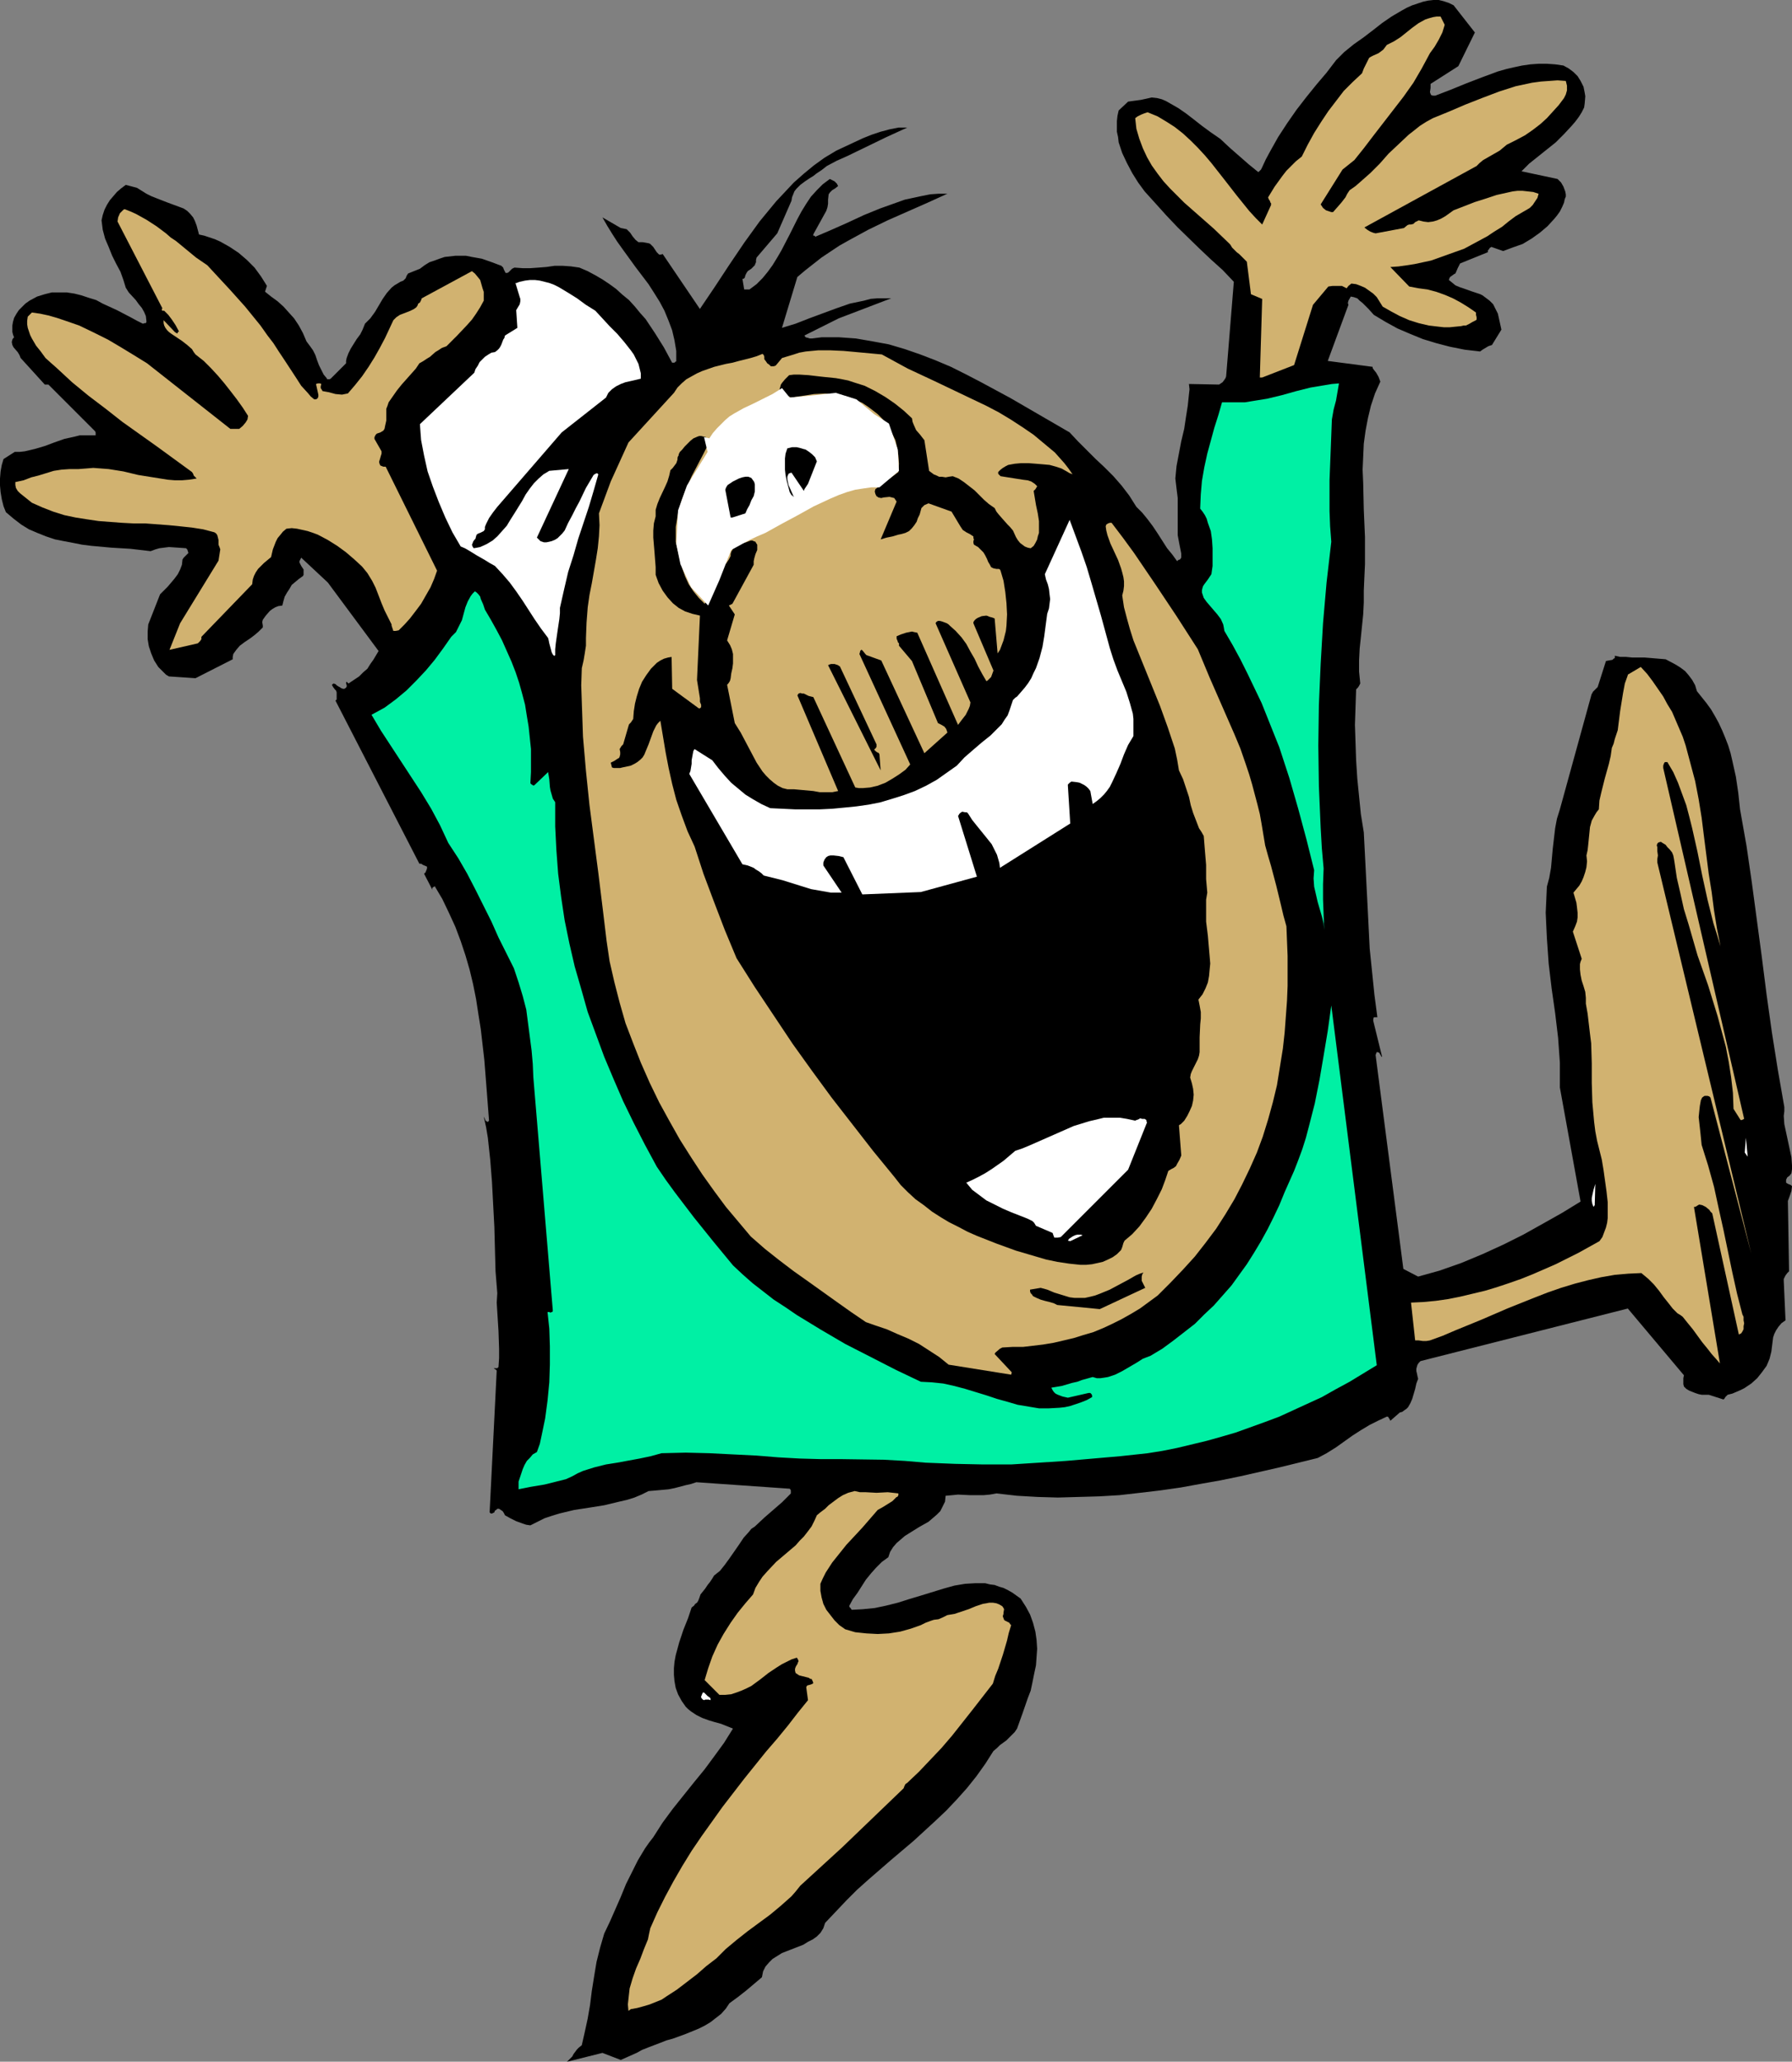 <?xml version="1.0" encoding="UTF-8" standalone="no"?>
<svg
   version="1.0"
   width="129.724mm"
   height="149.215mm"
   id="svg25"
   sodipodi:docname="Excited.wmf"
   xmlns:inkscape="http://www.inkscape.org/namespaces/inkscape"
   xmlns:sodipodi="http://sodipodi.sourceforge.net/DTD/sodipodi-0.dtd"
   xmlns="http://www.w3.org/2000/svg"
   xmlns:svg="http://www.w3.org/2000/svg">
  <rect width="100%" height="100%" fill="#808080" stroke="none"/>
  <sodipodi:namedview
     id="namedview25"
     pagecolor="#ffffff"
     bordercolor="#000000"
     borderopacity="0.25"
     inkscape:showpageshadow="2"
     inkscape:pageopacity="0.0"
     inkscape:pagecheckerboard="0"
     inkscape:deskcolor="#d1d1d1"
     inkscape:document-units="mm" />
  <defs
     id="defs1">
    <pattern
       id="WMFhbasepattern"
       patternUnits="userSpaceOnUse"
       width="6"
       height="6"
       x="0"
       y="0" />
  </defs>
  <path
     style="fill:#000000;fill-opacity:1;fill-rule:evenodd;stroke:none"
     d="m 169.841,563.476 4.363,-1.939 1.454,-0.808 1.616,-0.646 3.394,-1.293 1.616,-0.646 1.778,-0.485 3.555,-1.293 3.555,-1.454 1.616,-0.808 1.616,-0.97 1.454,-1.131 1.454,-1.131 1.293,-1.454 0.97,-1.454 2.424,-1.778 2.262,-1.778 4.202,-3.555 0.162,-0.808 0.162,-0.808 0.646,-1.293 0.97,-1.131 0.97,-0.97 1.293,-0.808 1.293,-0.808 2.909,-1.131 2.909,-1.131 1.293,-0.808 1.293,-0.646 1.131,-0.808 0.97,-0.97 0.808,-1.293 0.485,-1.454 2.909,-3.07 2.909,-3.07 2.909,-2.909 3.07,-2.747 6.141,-5.333 6.302,-5.333 5.979,-5.494 2.909,-2.747 2.909,-3.07 2.747,-3.07 2.586,-3.232 2.424,-3.393 2.262,-3.555 0.97,-0.808 0.808,-0.808 1.778,-1.293 1.454,-1.454 0.808,-0.808 0.646,-0.97 1.454,-4.04 1.454,-4.201 0.808,-2.101 0.485,-2.262 0.485,-2.424 0.485,-2.262 0.162,-2.262 0.162,-2.262 -0.162,-2.424 -0.323,-2.262 -0.646,-2.424 -0.808,-2.262 -1.131,-2.101 -1.454,-2.262 -1.131,-0.808 -1.131,-0.808 -1.131,-0.646 -1.293,-0.646 -1.131,-0.323 -1.293,-0.485 -1.293,-0.162 -1.293,-0.323 h -1.293 -1.454 l -2.747,0.162 -2.909,0.485 -2.909,0.808 -6.302,1.939 -3.232,0.97 -3.07,0.97 -3.232,0.808 -3.07,0.646 -3.232,0.323 -3.07,0.162 -0.323,-0.485 -0.323,-0.323 v -0.323 l 0.97,-1.778 1.293,-1.778 2.262,-3.555 1.454,-1.778 1.293,-1.454 1.616,-1.616 1.778,-1.293 0.485,-1.454 0.808,-1.293 0.97,-1.131 1.131,-0.97 1.131,-0.97 1.293,-0.808 2.586,-1.616 2.586,-1.454 1.131,-0.97 1.131,-0.97 0.97,-0.97 0.646,-1.293 0.646,-1.293 0.162,-1.616 1.778,-0.162 1.616,-0.162 3.394,0.162 h 3.555 l 1.778,-0.162 1.778,-0.323 5.656,0.646 5.656,0.323 5.494,0.162 5.656,-0.162 5.656,-0.162 5.494,-0.323 5.656,-0.646 5.494,-0.646 5.656,-0.808 5.333,-0.97 5.494,-0.97 5.494,-1.131 10.666,-2.424 10.504,-2.585 2.424,-1.293 2.586,-1.616 2.262,-1.616 2.262,-1.616 2.262,-1.454 2.424,-1.454 2.262,-1.131 2.424,-1.131 h 0.162 l 0.323,0.162 v 0.162 l 0.162,0.162 0.323,0.646 2.586,-2.262 0.646,-0.162 0.646,-0.485 0.485,-0.323 0.485,-0.485 0.646,-1.131 0.485,-1.131 0.808,-2.747 0.323,-1.454 0.485,-1.293 -0.162,-0.646 -0.162,-0.808 -0.162,-0.646 v -0.646 l 0.162,-0.646 0.162,-0.485 0.323,-0.485 0.485,-0.485 56.722,-14.382 15.352,18.26 -0.162,0.808 v 0.808 0.808 l 0.162,0.646 0.646,0.646 0.808,0.485 0.808,0.323 0.808,0.323 0.97,0.323 0.808,0.162 h 0.97 0.97 l 4.04,1.293 0.323,-0.323 0.162,-0.323 0.323,-0.323 0.323,-0.323 1.293,-0.323 1.131,-0.485 1.131,-0.485 0.97,-0.485 1.939,-1.293 1.616,-1.454 1.293,-1.616 1.293,-1.778 0.808,-1.939 0.485,-1.939 0.162,-1.293 0.162,-1.293 0.162,-1.293 0.323,-0.97 0.485,-0.97 0.646,-0.97 0.808,-0.97 1.131,-0.808 -0.485,-10.827 v -0.485 l 0.162,-0.323 0.323,-0.646 0.485,-0.646 0.485,-0.485 -0.323,-19.23 0.646,-1.778 0.323,-0.97 0.162,-1.293 -0.323,-0.323 -0.808,-0.323 -0.485,-0.323 v -0.323 -0.485 l 0.323,-0.646 0.646,-0.485 0.485,-0.646 0.162,-1.131 v -0.97 l -0.162,-2.262 -0.485,-2.262 -0.485,-2.262 -0.485,-2.262 -0.485,-2.262 -0.162,-2.262 0.162,-1.293 v -1.131 l -1.778,-10.18 -1.616,-10.18 -1.454,-10.342 -1.293,-10.18 -2.747,-20.522 -1.454,-10.019 -1.778,-10.019 -0.485,-4.525 -0.646,-4.363 -0.97,-4.363 -0.485,-2.101 -0.646,-2.101 -0.808,-2.101 -0.808,-1.939 -0.97,-2.101 -0.97,-1.778 -1.131,-1.939 -1.293,-1.778 -1.293,-1.616 -1.293,-1.616 -0.485,-1.616 -0.808,-1.454 -0.97,-1.293 -0.97,-1.131 -1.293,-0.97 -1.293,-0.808 -2.747,-1.454 -1.939,-0.162 -1.939,-0.162 -1.939,-0.162 h -1.778 -1.616 l -1.616,-0.162 h -1.616 l -1.454,-0.323 v 0.323 0.323 l -0.323,0.162 -0.323,0.323 -0.97,0.162 -0.808,0.162 -2.262,7.11 -0.323,0.323 -0.485,0.485 -0.485,0.485 -0.323,0.646 v -0.162 l -8.726,31.672 -0.808,2.586 -0.485,2.585 -0.323,2.747 -0.323,2.747 -0.485,5.333 -0.485,2.747 -0.646,2.424 -0.162,3.555 -0.162,3.555 0.162,3.555 0.162,3.393 0.485,6.949 0.808,6.787 0.97,6.787 0.808,6.787 0.485,6.787 v 3.232 3.555 l 5.656,31.187 -5.01,3.07 -5.171,2.909 -5.494,3.07 -5.494,2.747 -5.656,2.585 -5.818,2.424 -5.979,2.101 -2.909,0.808 -2.909,0.808 -4.04,-2.101 -7.595,-58.497 0.162,-0.485 0.162,-0.323 h 0.162 l 0.485,0.162 0.485,0.808 0.162,0.323 h 0.162 l -2.424,-9.857 v -0.485 l 0.162,-0.485 h 0.485 0.485 l -0.808,-6.141 -0.646,-6.302 -0.646,-6.302 -0.323,-6.464 -0.323,-6.464 -0.162,-3.07 -0.162,-3.232 -0.323,-6.302 -0.323,-6.302 -0.808,-5.009 -0.485,-4.848 -0.485,-4.848 -0.323,-5.009 -0.162,-4.848 -0.162,-4.848 0.162,-4.848 0.162,-4.848 0.162,-0.162 0.323,-0.323 0.323,-0.485 0.323,-0.646 -0.323,-3.232 v -3.07 l 0.162,-3.232 0.323,-3.07 0.646,-6.302 0.162,-3.232 v -3.232 l 0.162,-3.717 0.162,-3.555 v -7.433 l -0.323,-7.433 -0.162,-7.272 -0.162,-3.717 0.162,-3.555 0.162,-3.555 0.485,-3.555 0.646,-3.393 0.808,-3.393 1.131,-3.393 1.454,-3.232 -0.485,-1.293 -0.646,-1.131 -0.646,-0.808 -0.323,-0.485 v -0.323 l -12.282,-1.616 5.656,-15.351 -0.162,-0.485 0.162,-0.646 0.646,-1.131 0.808,0.162 0.97,0.323 0.646,0.646 0.808,0.646 1.616,1.616 1.454,1.616 3.232,1.939 3.232,1.778 3.394,1.454 3.555,1.454 3.717,1.131 3.717,0.97 4.04,0.808 4.202,0.485 0.646,-0.485 0.808,-0.485 0.808,-0.485 0.97,-0.323 2.586,-4.201 -0.646,-2.909 -0.323,-1.454 -0.646,-1.293 -0.646,-1.293 -0.97,-0.97 -1.293,-0.97 -0.646,-0.485 -0.646,-0.323 -2.424,-0.808 -2.262,-0.808 -0.97,-0.323 -1.131,-0.485 -0.97,-0.808 -0.808,-0.646 0.162,-0.485 0.162,-0.323 1.131,-0.808 0.323,-0.162 0.162,-0.323 0.485,-1.131 0.323,-0.646 0.323,-0.646 7.595,-3.07 v -0.485 l 0.323,-0.323 0.162,-0.323 0.485,-0.323 3.232,1.131 2.586,-0.97 2.747,-0.97 2.424,-1.454 2.262,-1.616 2.101,-1.778 1.778,-1.939 0.808,-0.97 0.808,-1.131 0.646,-1.293 0.485,-1.131 0.162,-0.808 0.162,-0.485 0.162,-0.323 v -0.162 -0.485 l -0.162,-0.808 -0.485,-1.293 -0.646,-1.131 -0.485,-0.485 -0.485,-0.485 -9.858,-2.101 2.101,-2.101 2.424,-1.939 4.848,-3.878 2.262,-2.262 2.101,-2.262 0.97,-1.131 0.97,-1.293 0.808,-1.293 0.646,-1.293 0.162,-1.131 0.162,-1.939 -0.162,-0.97 -0.162,-0.808 -0.162,-0.808 -0.808,-1.616 -0.808,-1.293 -1.131,-1.131 -1.293,-0.97 -1.454,-0.808 -2.262,-0.323 -2.262,-0.162 h -2.262 l -2.262,0.162 -2.262,0.323 -2.262,0.485 -2.101,0.485 -2.262,0.646 -4.363,1.616 -4.202,1.616 -4.363,1.778 -4.202,1.616 h -0.646 l -0.485,-0.162 -0.162,-0.323 -0.162,-0.485 0.162,-1.131 V 22.946 l 7.595,-4.848 4.525,-9.211 -5.818,-7.433 -1.293,-0.646 -1.454,-0.485 L 393.657,0 h -1.454 l -1.454,0.162 -1.454,0.323 -1.454,0.485 -1.454,0.485 -1.454,0.646 -1.454,0.808 -2.747,1.616 -2.586,1.778 -2.262,1.778 -2.747,2.101 -2.747,1.939 -2.586,2.101 -1.131,1.131 -1.131,1.131 -2.586,3.393 -2.747,3.232 -2.747,3.393 -2.747,3.555 -2.586,3.717 -2.424,3.717 -2.262,4.04 -1.131,2.101 -0.97,2.101 -0.323,0.646 -0.323,0.323 -0.323,0.323 h -0.162 l -2.586,-2.101 -2.586,-2.262 -2.586,-2.262 -2.586,-2.424 -2.586,-1.778 -2.424,-1.778 -2.262,-1.778 -2.101,-1.616 -2.101,-1.454 -2.262,-1.293 -1.131,-0.646 -1.131,-0.485 -1.293,-0.323 -1.454,-0.162 -2.909,0.646 -3.555,0.485 -2.586,2.424 -0.323,1.454 -0.162,1.454 v 1.454 1.454 l 0.323,1.454 0.162,1.454 0.485,1.454 0.485,1.454 1.293,2.747 1.454,2.747 1.616,2.585 1.778,2.424 3.07,3.393 2.909,3.232 3.07,3.232 5.979,5.817 3.07,2.909 3.232,2.909 3.07,3.232 -2.101,25.855 -0.162,0.485 -0.323,0.485 -0.485,0.646 -0.485,0.323 -0.485,0.323 -8.242,-0.162 0.162,1.454 -0.162,1.454 -0.323,3.07 -0.485,3.07 -0.485,3.232 -0.808,3.393 -0.646,3.393 -0.646,3.393 -0.323,3.393 0.323,2.747 0.323,2.585 v 7.756 2.424 l 0.485,2.585 0.485,2.424 v 0.485 0.646 l -0.323,0.485 -0.485,0.162 -0.323,0.323 -1.293,-1.778 -1.454,-1.778 -2.586,-4.04 -1.293,-1.939 -1.454,-1.939 -1.454,-1.778 -1.616,-1.616 -1.939,-3.07 -2.101,-2.747 -2.262,-2.585 -2.424,-2.424 -2.424,-2.262 -2.424,-2.424 -2.424,-2.424 -2.262,-2.424 -8.08,-4.686 -8.08,-4.686 -8.08,-4.363 -4.04,-2.101 -4.202,-2.101 -4.202,-1.778 -4.202,-1.616 -4.202,-1.454 -4.363,-1.293 -4.363,-0.808 -4.686,-0.808 -2.262,-0.162 -2.262,-0.162 h -2.424 -2.424 l -1.293,0.162 -1.293,0.162 h -0.646 l -0.485,-0.162 -0.646,-0.162 -0.323,-0.485 9.373,-4.686 14.382,-5.494 h -1.778 -1.939 l -1.939,0.162 -1.778,0.485 -3.878,0.808 -3.717,1.293 -7.434,2.747 -3.717,1.454 -3.717,1.131 4.202,-13.897 2.101,-1.778 2.262,-1.778 2.262,-1.778 2.424,-1.616 2.424,-1.616 2.586,-1.454 5.333,-2.909 5.333,-2.585 5.494,-2.424 5.494,-2.424 5.333,-2.424 h -2.424 l -2.262,0.162 -2.424,0.485 -2.262,0.485 -2.262,0.485 -2.262,0.808 -4.525,1.616 -4.363,1.778 -4.525,2.101 -4.363,1.939 -4.525,1.939 v -0.162 l -0.162,-0.162 h -0.162 -0.162 v -0.323 l 0.162,-0.323 3.394,-6.141 0.323,-0.97 0.162,-0.97 v -1.131 l 0.162,-1.454 0.323,-0.485 0.646,-0.646 0.808,-0.485 0.808,-0.646 -0.323,-0.646 -0.646,-0.646 -0.646,-0.323 -0.646,-0.323 -1.939,1.454 -1.616,1.616 -1.616,1.778 -1.293,1.939 -1.293,2.101 -1.131,2.101 -2.101,4.201 -2.262,4.363 -1.131,1.939 -1.293,2.101 -1.293,1.778 -1.454,1.778 -1.616,1.616 -1.939,1.454 h -1.454 l -0.485,-2.909 h 0.323 l 0.323,-0.323 0.162,-0.646 0.323,-0.646 0.323,-0.485 0.485,-0.323 0.485,-0.323 0.485,-0.485 0.485,-0.485 0.162,-0.485 0.162,-0.323 v -0.646 l 0.162,-0.646 5.656,-6.625 3.878,-8.888 0.162,-0.97 0.323,-0.808 0.323,-0.808 0.485,-0.646 1.131,-1.131 1.293,-0.97 1.454,-0.97 0.808,-0.485 0.808,-0.646 1.454,-0.97 1.454,-1.131 2.747,-1.454 2.909,-1.293 5.333,-2.585 5.333,-2.585 5.656,-2.585 h -2.424 l -2.424,0.485 -2.424,0.646 -2.424,0.808 -2.424,0.97 -2.424,1.131 -4.848,2.262 -3.232,1.939 -2.909,2.101 -2.747,2.262 -2.747,2.424 -2.424,2.585 -2.424,2.585 -2.262,2.747 -2.262,2.747 -4.202,5.817 -4.04,5.979 -4.04,6.141 -4.04,5.979 -10.181,-15.028 -0.485,0.162 h -0.485 l -0.323,-0.323 -0.323,-0.323 -0.323,-0.485 -0.323,-0.485 -0.323,-0.485 -0.485,-0.485 -0.323,-0.323 -0.323,-0.162 -0.808,-0.162 -0.97,-0.162 h -1.131 l -0.808,-0.646 -0.808,-0.97 -0.646,-0.97 -0.97,-0.97 -0.808,-0.162 -0.808,-0.162 -5.01,-2.909 1.293,2.262 1.293,2.101 1.454,2.262 1.616,2.262 3.394,4.686 3.555,4.686 1.454,2.262 1.616,2.585 1.293,2.424 1.131,2.747 0.97,2.585 0.646,2.747 0.485,2.909 v 1.454 1.454 h -0.162 l -0.323,0.323 h -0.323 -0.323 l -2.262,-4.201 -2.424,-3.878 -2.586,-3.878 -1.454,-1.616 -1.454,-1.778 -1.616,-1.778 -1.778,-1.454 -1.778,-1.616 -1.778,-1.293 -1.939,-1.293 -1.939,-1.131 -2.101,-1.131 -2.262,-0.97 -2.262,-0.323 -2.262,-0.162 h -2.262 l -2.262,0.323 -2.101,0.162 -2.262,0.162 h -2.101 l -2.262,-0.162 -0.646,0.323 -0.485,0.485 -0.485,0.485 -0.323,0.162 h -0.485 l -0.485,-0.97 -0.162,-0.485 -0.485,-0.485 -2.586,-0.97 -2.747,-0.97 -2.747,-0.485 -1.616,-0.323 h -1.454 -1.454 l -1.454,0.162 -1.454,0.162 -1.454,0.485 -1.293,0.485 -1.454,0.485 -1.293,0.808 -1.293,0.97 -3.232,1.293 -0.323,0.485 -0.162,0.323 -0.162,0.485 -0.323,0.323 -0.323,0.323 -0.808,0.323 -0.808,0.485 -0.808,0.485 -0.808,0.646 -1.293,1.454 -1.131,1.616 -2.101,3.555 -1.293,1.778 -1.454,1.454 -0.646,1.616 -0.646,1.293 -0.97,1.293 -0.808,1.293 -0.808,1.293 -0.646,1.293 -0.485,1.293 -0.162,0.808 v 0.646 l -4.202,4.201 -0.323,0.162 h -0.162 -0.485 l -0.162,-0.323 -0.808,-0.97 -0.646,-1.293 -0.646,-1.293 -0.485,-1.293 -0.485,-1.454 -0.646,-1.293 -0.808,-1.131 -0.97,-1.293 -0.97,-2.262 -1.131,-2.101 -1.293,-1.939 -1.454,-1.616 -1.454,-1.616 -1.616,-1.454 -1.778,-1.293 -1.616,-1.293 v -0.162 l 0.162,-0.485 0.323,-0.97 -1.616,-2.585 -1.778,-2.424 -2.101,-2.101 -2.262,-1.939 -2.424,-1.616 -2.586,-1.454 -1.454,-0.646 -1.454,-0.485 -1.454,-0.485 -1.454,-0.323 -0.646,-2.424 -0.485,-1.293 -0.485,-0.97 -0.808,-0.97 -0.808,-0.808 -0.97,-0.646 -1.293,-0.485 -3.07,-1.131 -2.909,-1.131 -1.616,-0.646 -1.293,-0.646 -1.293,-0.808 -1.293,-0.808 -3.07,-0.808 -1.293,0.97 -1.131,0.97 -0.97,1.131 -0.97,1.131 -0.808,1.293 -0.646,1.293 -0.485,1.454 -0.323,1.454 0.162,1.293 0.162,1.293 0.646,2.424 0.97,2.262 0.97,2.424 1.131,2.262 1.131,2.101 0.808,2.262 0.646,2.101 0.808,1.293 1.939,2.101 0.808,1.131 0.808,0.97 0.646,1.131 0.485,1.131 0.162,1.454 v 0.162 l -0.162,0.323 h -0.323 l -0.485,0.162 -1.616,-0.808 -1.778,-0.97 -3.717,-1.939 -3.878,-1.778 -1.778,-0.97 -2.101,-0.646 -1.939,-0.646 -1.939,-0.485 -2.101,-0.323 h -1.939 -2.101 l -1.939,0.485 -2.101,0.646 -2.101,1.131 -1.131,0.808 -0.808,0.808 -0.97,0.97 -0.646,0.97 -0.646,1.131 -0.323,1.131 -0.162,0.97 v 1.131 0.646 l 0.162,0.646 0.162,0.485 0.162,0.323 -0.323,0.323 -0.162,0.323 -0.162,0.646 0.162,0.808 0.323,0.646 1.131,1.293 0.485,0.808 0.323,0.808 6.464,7.11 0.162,0.162 h 0.162 0.162 0.323 0.323 l 12.605,12.604 0.162,0.162 0.162,0.323 v 0.808 h -1.454 -1.454 -1.454 l -1.293,0.323 -2.909,0.646 -2.747,0.97 -2.586,0.97 -2.747,0.808 -2.747,0.646 -1.454,0.162 H 4.04 L 0.97,125.558 0.485,127.174 0.162,128.951 0,130.891 v 1.939 l 0.162,1.778 0.323,1.939 0.485,1.939 0.646,1.616 2.101,1.778 2.101,1.616 2.101,1.293 2.262,0.97 2.424,0.97 2.424,0.808 2.424,0.485 2.586,0.485 2.424,0.485 2.586,0.323 5.333,0.485 5.333,0.323 5.494,0.646 1.293,-0.485 1.131,-0.323 1.293,-0.162 1.293,-0.162 2.424,0.162 2.262,0.162 0.162,0.162 0.162,0.162 0.162,0.485 0.162,0.485 -0.323,0.323 -0.485,0.485 -0.485,0.485 -0.323,0.485 -0.162,1.454 -0.485,1.293 -0.646,1.293 -0.97,1.293 -1.778,2.101 -2.101,2.101 -3.232,8.241 -0.162,1.939 v 2.101 l 0.323,1.939 0.646,1.939 0.808,1.939 1.131,1.778 1.454,1.454 0.646,0.646 0.808,0.485 7.272,0.485 10.181,-5.171 v -0.646 l 0.162,-0.808 0.808,-1.131 0.97,-1.131 1.293,-0.97 1.454,-0.97 1.293,-0.97 1.131,-0.97 1.131,-1.131 v -0.485 l -0.162,-0.97 0.162,-0.646 0.808,-1.131 1.131,-1.293 0.646,-0.485 0.808,-0.485 0.808,-0.323 1.131,-0.162 0.323,-1.293 0.323,-1.131 0.646,-1.131 0.646,-0.97 0.646,-1.131 0.97,-0.808 0.97,-0.808 1.131,-0.808 0.162,-0.323 v -0.485 -0.485 -0.485 l -0.646,-0.97 -0.485,-0.97 v -0.323 l 0.162,-0.323 0.323,-0.646 7.272,6.787 13.898,18.745 -1.454,2.424 -0.808,1.131 -0.808,1.293 -1.131,0.97 -1.131,1.131 -1.454,0.97 -1.454,0.97 -0.323,-0.323 -0.162,-0.162 -0.162,0.162 v 0.162 0.162 l 0.162,0.485 v 0.323 l -0.162,0.323 -0.485,0.323 h -0.323 l -0.485,-0.162 -0.485,-0.323 -0.323,-0.162 -0.485,-0.323 -0.323,-0.323 -0.485,-0.162 -0.323,0.162 -0.162,0.323 0.162,0.162 0.162,0.323 0.485,0.646 0.323,0.323 0.162,0.485 v 0.646 0.646 0.646 l -0.323,0.323 22.947,44.6 h 0.485 l 0.485,0.323 1.131,0.485 v 0.485 l -0.162,0.485 -0.162,0.323 v 0.162 l -0.485,0.485 2.424,4.686 -0.162,-0.323 v -0.162 -0.323 l 0.162,-0.162 0.323,-0.162 0.162,-0.162 2.101,3.555 1.778,3.717 1.778,3.878 1.454,3.878 1.293,3.878 1.131,3.878 0.97,4.04 0.808,4.04 0.646,4.201 0.646,4.04 0.97,8.403 0.646,8.241 0.646,8.403 -0.323,0.323 h -0.162 l -0.162,-0.162 -0.323,-0.162 -0.162,-0.485 -0.323,-0.646 0.646,2.909 0.485,2.909 0.646,5.979 0.485,6.141 0.323,6.141 0.323,6.141 0.162,6.141 0.162,5.979 0.485,5.979 -0.162,2.585 0.162,2.585 0.323,5.171 0.162,4.848 v 2.585 l -0.162,2.424 -0.162,0.162 -0.162,0.162 h -0.323 -0.162 -0.162 -0.485 0.162 l 0.162,0.162 0.323,0.162 0.323,0.323 -1.939,38.782 0.323,0.323 h 0.323 l 0.323,-0.162 0.323,-0.162 0.162,-0.485 0.323,-0.162 0.323,-0.323 h 0.485 l 0.485,0.323 0.485,0.323 0.323,0.485 0.323,0.646 1.454,0.808 1.616,0.808 1.778,0.646 0.97,0.323 1.131,0.162 1.939,-0.97 1.939,-0.97 1.939,-0.646 2.101,-0.646 4.04,-0.97 4.202,-0.646 4.04,-0.646 4.04,-0.97 2.101,-0.485 2.101,-0.646 1.939,-0.808 1.939,-0.97 1.939,-0.162 1.778,-0.162 1.778,-0.162 1.616,-0.323 3.07,-0.808 1.454,-0.323 1.454,-0.485 25.533,1.778 0.162,0.162 0.162,0.323 v 0.808 l -2.424,2.424 -2.424,2.101 -2.424,2.101 -2.586,2.424 -0.97,0.646 -0.646,0.808 -1.454,1.616 -1.293,1.939 -2.586,3.717 -1.293,1.778 -1.293,1.616 -0.808,0.646 -0.808,0.646 -0.485,0.808 -0.646,0.97 -0.646,0.808 -0.646,0.97 -1.293,1.616 -0.323,0.97 -0.323,0.808 -0.323,0.485 -0.485,0.323 -0.323,0.485 -0.646,0.485 -0.485,1.454 -0.485,1.454 -1.293,3.232 -1.131,3.393 -0.485,1.778 -0.485,1.778 -0.323,1.778 -0.162,1.778 v 1.778 l 0.162,1.778 0.323,1.778 0.646,1.778 0.97,1.778 1.131,1.616 0.646,0.646 0.808,0.646 1.454,0.97 1.616,0.808 1.778,0.646 1.616,0.485 1.778,0.485 1.616,0.646 1.616,0.646 -2.424,3.878 -2.586,3.555 -2.747,3.717 -2.909,3.555 -5.818,7.272 -2.747,3.717 -2.586,4.04 -1.131,1.454 -1.131,1.616 -1.939,3.232 -1.616,3.232 -1.616,3.232 -1.454,3.555 -2.909,6.625 -1.616,3.393 -1.131,3.878 -0.97,3.878 -0.646,3.878 -0.646,4.04 -0.485,3.878 -0.646,3.717 -0.808,3.717 -0.808,3.555 -0.808,0.646 -0.485,0.485 -0.97,1.293 -0.323,0.646 -0.485,0.485 -0.97,0.97 9.696,-2.424 z"
     id="path1" />
  <path
     style="fill:#d1b270;fill-opacity:1;fill-rule:evenodd;stroke:none"
     d="m 172.589,549.579 1.778,-0.323 1.778,-0.485 1.616,-0.485 1.616,-0.646 1.616,-0.646 1.454,-0.97 2.747,-1.778 2.747,-2.101 2.747,-2.101 2.586,-2.262 2.747,-2.101 1.293,-1.293 1.293,-1.293 2.909,-2.424 3.07,-2.424 3.07,-2.262 3.07,-2.262 2.909,-2.424 2.909,-2.585 1.131,-1.293 1.293,-1.616 11.474,-10.504 16.483,-15.836 0.323,-0.323 0.162,-0.485 0.323,-0.646 0.485,-0.323 3.232,-3.07 3.07,-3.232 3.07,-3.232 2.909,-3.393 5.494,-6.949 5.656,-7.272 0.646,-2.101 0.808,-1.939 1.293,-3.878 1.131,-3.878 0.485,-2.101 0.646,-2.101 -0.323,-0.323 -0.162,-0.323 -0.646,-0.323 -0.646,-0.323 -0.162,-0.162 -0.162,-0.485 -0.162,-0.323 v -0.323 l 0.162,-0.485 v -0.323 l 0.162,-0.97 -0.162,-0.323 -0.323,-0.485 -0.808,-0.485 -0.808,-0.323 -0.97,-0.162 h -0.97 l -0.808,0.162 -0.97,0.162 -1.939,0.646 -1.939,0.808 -1.939,0.646 -1.939,0.646 -0.97,0.162 -0.97,0.162 -0.646,0.323 -0.646,0.323 -1.131,0.485 -1.293,0.162 -0.97,0.323 -1.293,0.485 -1.293,0.646 -2.747,0.97 -2.909,0.808 -3.07,0.485 -3.07,0.162 -3.07,-0.162 -3.07,-0.323 -2.747,-0.808 -1.616,-1.131 -1.293,-1.293 -1.131,-1.454 -1.131,-1.454 -0.808,-1.616 -0.485,-1.778 -0.323,-1.778 v -1.939 l 0.646,-1.454 0.808,-1.616 1.778,-2.747 1.939,-2.424 1.939,-2.424 4.363,-4.686 2.101,-2.424 2.101,-2.424 1.454,-0.808 1.293,-0.808 1.293,-0.808 1.131,-1.131 h 0.162 l 0.162,-0.162 0.162,-0.323 v -0.485 l -1.454,-0.162 -1.454,-0.162 -3.07,0.162 -2.909,-0.162 h -1.616 l -1.454,-0.323 -1.778,0.485 -1.454,0.646 -1.293,0.808 -1.293,0.97 -1.293,0.97 -0.97,0.97 -1.293,0.97 -0.97,0.808 -0.646,1.454 -0.808,1.616 -0.97,1.293 -1.131,1.454 -1.131,1.131 -1.131,1.293 -5.333,4.525 -2.424,2.585 -1.293,1.454 -0.97,1.454 -0.97,1.616 -0.646,1.778 -2.101,2.424 -2.101,2.586 -1.939,2.747 -1.939,3.07 -1.616,2.909 -1.454,3.232 -1.131,3.232 -0.97,3.232 4.04,4.04 h 1.616 l 1.616,-0.162 1.454,-0.485 1.293,-0.485 1.454,-0.646 1.293,-0.646 2.424,-1.778 2.262,-1.778 2.424,-1.616 1.293,-0.808 1.293,-0.646 1.293,-0.646 1.454,-0.485 0.323,0.485 0.162,0.485 -0.162,0.323 -0.162,0.485 -0.323,0.485 -0.162,0.323 -0.162,0.485 v 0.485 l 0.162,0.646 0.485,0.323 0.485,0.323 0.646,0.162 1.293,0.323 0.646,0.162 0.485,0.323 h 0.323 l 0.162,0.323 0.162,0.323 0.162,0.485 -0.162,0.162 -0.323,0.162 -0.485,0.162 -0.646,0.162 -0.162,0.162 -0.162,0.323 0.485,3.555 -2.747,3.393 -2.747,3.555 -2.909,3.555 -3.07,3.555 -5.979,7.433 -5.979,7.756 -5.656,7.918 -2.747,4.04 -2.586,4.201 -2.424,4.201 -2.262,4.201 -2.101,4.201 -1.939,4.363 -0.323,1.454 -0.323,1.616 -1.131,2.747 -0.97,2.585 -1.131,2.585 -0.97,2.747 -0.808,2.747 -0.162,1.454 -0.162,1.454 -0.162,1.454 0.162,1.778 z"
     id="path2" />
  <path
     style="fill:#ffffff;fill-opacity:1;fill-rule:evenodd;stroke:none"
     d="m 194.405,464.581 -0.323,-0.323 -0.485,-0.323 -0.485,-0.485 -0.485,-0.485 h -0.323 l -0.162,0.323 -0.323,0.808 v 0.162 l 0.162,0.323 0.323,0.323 0.323,0.162 0.323,-0.162 h 0.485 0.485 l 0.485,0.162 z"
     id="path3" />
  <path
     style="fill:#d1b270;fill-opacity:1;fill-rule:evenodd;stroke:none"
     d="m 470.579,372.957 -7.11,-42.822 h 0.323 l 0.323,-0.162 0.485,-0.323 0.323,-0.162 0.808,0.162 0.97,0.485 0.97,0.808 0.323,0.485 0.485,0.485 7.272,33.127 0.646,-0.323 0.323,-0.485 0.323,-0.646 v -0.808 l 0.162,-0.808 -0.162,-0.808 v -0.97 l -0.323,-0.646 -1.454,-5.656 -1.293,-5.817 -2.424,-11.635 -1.293,-5.817 -1.293,-5.979 -1.616,-5.817 -1.778,-5.656 -0.162,-1.616 -0.162,-1.616 -0.323,-2.909 -0.162,-1.454 0.162,-1.616 0.162,-1.454 0.323,-1.778 h 0.162 v -0.323 l 0.323,-0.323 0.485,-0.323 h 0.323 0.485 l 0.485,0.162 0.323,0.323 11.15,42.661 -25.694,-106.975 v -0.97 l 0.162,-0.97 -0.162,-1.131 v -1.131 l -0.162,-0.485 0.162,-0.485 0.323,-0.323 0.646,-0.162 0.485,0.323 0.808,0.485 0.485,0.646 0.646,0.646 0.646,0.808 0.323,0.808 0.162,0.808 0.162,0.97 0.646,4.363 0.97,4.201 0.97,4.363 1.293,4.201 2.424,8.403 2.909,8.241 2.586,8.403 1.131,4.201 1.131,4.201 0.808,4.201 0.646,4.201 0.485,4.201 0.162,4.363 1.939,3.07 h 0.323 l 0.646,-0.323 -22.139,-95.986 v -0.646 l 0.162,-0.485 0.162,-0.323 0.162,-0.162 h 0.323 0.323 l 1.616,2.747 1.293,2.909 1.131,3.07 1.131,3.07 0.808,3.07 0.808,3.232 1.454,6.464 1.293,6.464 1.454,6.625 0.808,3.232 0.808,3.232 0.97,3.07 0.97,3.232 -0.97,-4.848 -0.808,-5.009 -0.646,-5.009 -0.808,-5.009 -1.293,-10.18 -0.646,-5.171 -0.808,-5.009 -0.97,-5.009 -1.293,-4.848 -1.293,-4.848 -0.808,-2.424 -0.97,-2.262 -0.97,-2.262 -0.97,-2.262 -1.293,-2.101 -1.131,-2.101 -1.454,-2.101 -1.454,-2.101 -1.454,-1.939 -1.778,-1.939 -3.555,2.101 v 0.162 l -0.808,2.262 -0.485,2.586 -0.808,5.009 -0.323,2.585 -0.323,2.585 -0.808,2.424 -0.323,1.293 -0.485,1.131 -0.323,2.262 -0.485,2.101 -1.131,4.04 -0.485,1.939 -0.485,1.939 -0.485,2.101 -0.162,2.424 -0.646,0.808 -0.485,0.808 -0.808,1.454 -0.485,1.778 -0.162,1.616 -0.323,3.232 -0.162,1.454 -0.323,1.454 0.162,1.616 -0.162,1.616 -0.323,1.293 -0.485,1.454 -0.485,1.131 -0.646,1.131 -0.808,0.97 -0.808,0.97 0.808,2.747 0.162,1.293 0.162,1.454 v 1.293 l -0.162,1.131 -0.485,1.293 -0.646,1.454 2.424,7.433 -0.323,0.808 -0.162,0.646 v 1.454 l 0.162,1.454 0.323,1.616 0.485,1.454 0.485,1.616 0.162,1.616 v 0.808 0.808 l 0.485,2.747 0.323,2.747 0.323,2.747 0.323,2.586 0.162,5.494 v 5.333 l 0.162,5.333 0.485,5.333 0.323,2.585 0.485,2.585 0.646,2.585 0.646,2.585 0.485,2.909 0.808,5.817 0.323,2.909 v 2.909 1.454 l -0.162,1.293 -0.323,1.293 -0.485,1.293 -0.485,1.293 -0.808,1.131 -5.818,3.232 -6.141,3.07 -6.302,2.747 -3.232,1.293 -3.232,1.131 -3.394,1.131 -3.232,0.97 -3.394,0.808 -3.394,0.808 -3.232,0.646 -3.394,0.485 -3.394,0.323 -3.394,0.162 1.131,10.342 h 0.97 l 1.131,0.162 h 0.97 l 0.97,-0.162 3.555,-1.293 3.394,-1.454 7.11,-2.909 7.11,-3.07 7.272,-2.909 3.717,-1.454 3.717,-1.293 3.717,-1.131 3.717,-0.97 3.555,-0.808 3.717,-0.646 3.717,-0.323 3.555,-0.162 1.939,1.616 1.454,1.454 1.454,1.778 1.293,1.778 1.293,1.616 1.131,1.454 1.293,1.293 0.808,0.485 0.646,0.485 1.293,1.616 1.454,1.778 1.293,1.778 1.293,1.778 1.454,1.778 1.131,1.454 1.293,1.454 z"
     id="path4" />
  <path
     style="fill:#00f0a4;fill-opacity:1;fill-rule:evenodd;stroke:none"
     d="m 313.988,397.519 4.04,-0.646 4.04,-0.808 4.04,-0.97 4.04,-0.97 4.04,-1.131 3.878,-1.131 4.04,-1.454 4.04,-1.454 3.878,-1.454 3.878,-1.778 3.878,-1.778 3.878,-1.778 3.717,-2.101 3.878,-2.101 3.717,-2.262 3.717,-2.262 -12.443,-98.41 -0.97,6.949 -1.131,6.787 -1.131,6.625 -1.293,6.464 -1.616,6.302 -0.808,3.07 -0.97,3.07 -1.131,3.07 -1.131,2.909 -1.293,2.909 -1.293,2.909 -1.454,3.555 -1.616,3.393 -1.616,3.232 -1.778,3.232 -1.939,3.232 -1.939,3.07 -2.101,2.909 -2.101,2.909 -2.424,2.747 -2.424,2.747 -2.586,2.424 -2.586,2.585 -2.909,2.262 -2.909,2.262 -3.07,2.262 -3.232,1.939 -2.101,0.808 -1.778,1.131 -1.939,1.131 -1.939,1.131 -1.939,0.97 -1.939,0.646 -0.97,0.162 -1.131,0.162 h -0.97 l -1.131,-0.323 -2.909,0.808 -1.293,0.485 -1.454,0.323 -2.747,0.808 -2.909,0.485 0.323,0.646 0.323,0.485 0.485,0.485 0.646,0.323 1.293,0.485 1.454,0.323 5.656,-1.293 h 0.485 l 0.323,0.323 0.162,0.323 v 0.485 l -1.454,0.808 -1.616,0.646 -1.454,0.485 -1.454,0.485 -1.454,0.323 -1.454,0.162 -2.909,0.162 h -2.747 l -2.909,-0.485 -2.909,-0.485 -2.747,-0.808 -2.909,-0.808 -2.909,-0.97 -5.818,-1.778 -3.07,-0.808 -2.909,-0.646 -3.07,-0.323 -3.07,-0.162 -6.787,-3.232 -6.949,-3.555 -6.949,-3.555 -6.626,-3.878 -6.626,-4.04 -3.07,-2.101 -3.232,-2.101 -2.909,-2.262 -2.909,-2.262 -2.747,-2.424 -2.586,-2.424 -5.333,-6.464 -5.333,-6.625 -5.171,-6.787 -2.586,-3.555 -2.424,-3.555 -3.232,-5.979 -3.07,-5.979 -2.909,-5.979 -2.586,-5.979 -2.586,-6.141 -2.262,-6.141 -2.262,-6.141 -1.778,-6.302 -1.778,-6.141 -1.454,-6.302 -1.293,-6.302 -0.97,-6.464 -0.808,-6.302 -0.485,-6.464 -0.323,-6.464 v -6.625 l -0.646,-0.97 -0.323,-1.131 -0.323,-1.131 -0.162,-0.97 -0.162,-2.101 -0.323,-1.939 -3.717,3.555 -0.323,0.162 -0.162,-0.162 -0.323,-0.162 -0.323,-0.323 0.162,-3.07 v -3.07 -3.232 l -0.323,-3.07 -0.323,-3.07 -0.485,-2.909 -0.485,-3.07 -0.808,-3.07 -0.808,-2.909 -0.97,-2.909 -1.131,-2.909 -1.293,-2.909 -1.293,-2.909 -1.454,-2.747 -1.616,-2.909 -1.616,-2.747 -0.485,-1.454 -0.646,-1.454 -0.162,-0.646 -0.485,-0.646 -0.485,-0.485 -0.485,-0.323 -0.646,0.646 -0.485,0.646 -0.808,1.454 -0.646,1.616 -0.485,1.778 -0.485,1.778 -0.808,1.616 -0.808,1.616 -0.646,0.646 -0.646,0.646 -2.262,3.232 -2.262,3.07 -2.424,2.909 -2.586,2.747 -2.747,2.747 -2.909,2.424 -3.07,2.262 -1.778,0.97 -1.778,0.97 2.586,4.363 2.747,4.201 2.747,4.201 2.747,4.201 2.747,4.201 2.747,4.525 2.424,4.525 2.262,4.848 2.747,4.201 2.424,4.201 2.262,4.363 2.262,4.525 2.101,4.201 1.939,4.363 2.101,4.201 2.101,4.201 0.646,1.939 0.646,1.939 1.131,3.717 0.97,3.717 0.485,3.717 0.485,3.717 0.485,3.717 0.323,3.717 0.162,3.717 5.333,63.829 -0.162,0.323 h -0.162 l -0.323,0.162 -0.323,-0.162 h -0.485 l 0.485,4.525 0.162,4.848 v 5.009 l -0.162,4.848 -0.485,5.009 -0.646,4.848 -0.97,4.686 -0.485,2.262 -0.808,2.262 -1.131,0.646 -0.808,0.97 -0.808,0.808 -0.646,1.131 -0.485,1.131 -0.323,0.97 -0.808,2.424 v 2.101 l 1.616,-0.323 1.616,-0.323 1.939,-0.323 1.939,-0.323 3.878,-0.97 1.939,-0.485 1.778,-0.808 1.454,-0.808 1.454,-0.646 3.07,-0.97 3.232,-0.808 3.07,-0.485 6.141,-1.131 3.07,-0.646 2.909,-0.808 6.626,-0.162 6.464,0.162 6.464,0.323 6.464,0.323 5.979,0.485 5.818,0.323 5.818,0.162 h 5.656 l 11.474,0.162 5.818,0.323 5.656,0.485 4.04,0.162 4.04,0.162 7.757,0.162 h 7.595 l 7.595,-0.485 7.434,-0.485 7.434,-0.646 7.434,-0.646 z"
     id="path5" />
  <path
     style="fill:#d1b270;fill-opacity:1;fill-rule:evenodd;stroke:none"
     d="m 276.659,376.027 0.162,-0.646 -4.686,-5.009 0.162,-0.323 0.162,-0.162 1.131,-0.97 0.646,-0.323 2.747,-0.162 h 2.909 l 2.747,-0.323 2.747,-0.323 2.909,-0.485 2.747,-0.646 2.747,-0.646 2.586,-0.808 2.747,-0.808 2.747,-1.131 2.424,-1.131 2.586,-1.293 2.586,-1.454 2.424,-1.454 2.424,-1.778 2.424,-1.778 3.555,-3.555 3.394,-3.555 3.232,-3.555 2.909,-3.717 2.909,-3.878 2.586,-4.04 2.424,-4.04 2.101,-4.04 2.101,-4.363 1.939,-4.363 1.616,-4.363 1.454,-4.686 1.293,-4.686 1.131,-4.686 0.808,-5.009 0.808,-5.009 0.485,-4.363 0.323,-4.363 0.323,-4.363 0.162,-4.04 v -4.201 -4.04 l -0.162,-4.04 -0.162,-4.04 -0.808,-2.909 -0.646,-2.747 -1.293,-5.333 -1.454,-5.494 -0.808,-2.747 -0.808,-2.909 -0.485,-2.909 -0.485,-2.909 -0.485,-2.747 -0.646,-2.585 -1.454,-5.494 -0.808,-2.747 -0.97,-2.909 -1.454,-4.201 -1.616,-3.878 -3.394,-7.756 -3.394,-7.756 -1.616,-3.878 -1.616,-3.878 -5.818,-9.049 -5.818,-8.726 -5.818,-8.564 -3.07,-4.201 -3.07,-4.04 h -0.485 l -0.485,0.162 -0.485,0.323 -0.162,0.485 0.162,1.131 0.323,1.293 0.808,2.262 2.101,4.525 0.808,2.262 0.323,1.131 0.323,1.293 0.162,1.131 v 1.293 l -0.162,1.293 -0.323,1.293 0.485,3.232 0.808,3.07 0.808,2.909 0.97,3.07 2.424,5.979 2.424,5.979 2.424,5.979 2.101,5.817 0.97,2.909 0.97,2.909 0.646,3.07 0.485,2.909 1.131,2.424 0.808,2.424 0.808,2.424 0.485,2.262 0.646,2.101 0.808,2.101 0.808,2.101 0.646,0.97 0.646,1.131 0.323,4.04 0.323,3.878 v 3.878 l 0.323,3.717 -0.323,1.939 v 1.939 1.939 2.101 l 0.485,3.878 0.162,1.939 0.323,3.717 0.162,1.939 -0.162,1.616 -0.162,1.778 -0.323,1.778 -0.646,1.616 -0.808,1.616 -1.131,1.454 0.323,1.616 0.323,1.778 v 1.778 l -0.162,1.616 -0.162,3.555 v 1.939 2.101 l -0.162,0.97 -0.323,0.97 -0.808,1.616 -0.808,1.616 -0.323,0.808 -0.162,0.97 0.485,1.616 0.323,1.454 0.162,1.616 -0.162,1.616 -0.323,1.454 -0.646,1.454 -0.646,1.293 -0.808,1.293 -0.485,0.485 -0.485,0.485 -0.323,0.162 -0.162,0.162 0.646,8.241 -0.485,1.131 -0.646,1.131 -0.323,0.646 -0.646,0.485 -0.646,0.323 -0.808,0.485 -0.808,2.424 -0.97,2.586 -1.293,2.585 -1.454,2.747 -1.616,2.424 -1.778,2.424 -1.939,2.101 -1.131,0.97 -0.97,0.808 -0.323,0.646 -0.323,1.131 -0.323,0.808 -1.131,1.131 -1.131,0.808 -1.293,0.646 -1.454,0.646 -1.454,0.323 -1.454,0.323 -1.616,0.162 h -1.616 l -3.07,-0.323 -3.232,-0.485 -3.07,-0.646 -2.747,-0.808 -5.494,-1.616 -5.333,-1.939 -5.333,-2.101 -2.586,-1.131 -2.424,-1.293 -2.586,-1.293 -2.424,-1.454 -2.262,-1.454 -2.262,-1.778 -2.262,-1.616 -2.101,-1.939 -1.939,-1.939 -1.778,-2.262 -5.818,-7.11 -5.656,-7.272 -5.656,-7.272 -5.333,-7.272 -5.333,-7.433 -5.171,-7.756 -5.171,-7.756 -5.01,-7.918 -3.232,-7.756 -2.909,-7.595 -2.909,-7.756 -2.424,-7.433 -0.97,-2.101 -0.97,-2.101 -1.616,-4.363 -1.454,-4.201 -1.131,-4.363 -0.97,-4.363 -0.808,-4.201 -1.454,-8.726 -0.646,0.646 -0.485,0.646 -0.808,1.616 -0.646,1.778 -0.646,1.778 -0.808,1.939 -0.323,0.808 -0.485,0.808 -0.646,0.646 -0.808,0.646 -0.808,0.485 -0.97,0.485 -1.454,0.323 -0.808,0.162 -0.646,0.162 h -1.131 -0.646 l -0.485,-0.162 -0.323,-1.293 0.97,-0.485 0.97,-0.646 0.323,-0.162 0.162,-0.323 0.162,-0.646 v -0.646 l -0.162,-0.808 0.485,-0.808 0.485,-0.485 1.454,-5.009 0.162,-0.485 0.485,-0.485 0.323,-0.485 0.323,-0.485 0.162,-2.101 0.323,-2.101 0.485,-1.939 0.646,-2.101 0.808,-1.939 1.131,-1.778 1.293,-1.778 1.616,-1.616 0.97,-0.646 0.97,-0.485 1.131,-0.323 0.97,-0.162 0.162,8.726 7.272,5.333 h 0.323 l 0.323,-0.323 v -0.323 -0.323 l -0.323,-0.808 v -0.97 l -0.808,-5.009 0.808,-17.614 -2.101,-0.485 -1.939,-0.646 -1.778,-0.97 -1.616,-1.293 -1.454,-1.616 -1.293,-1.778 -1.131,-2.101 -0.808,-2.262 v -2.101 l -0.162,-2.101 -0.162,-2.101 -0.162,-1.939 -0.162,-1.939 v -1.939 l 0.162,-1.939 0.485,-1.939 v -0.808 -0.97 l 0.485,-1.616 0.646,-1.616 1.454,-3.07 0.646,-1.454 0.485,-1.616 0.323,-1.454 0.646,-0.646 0.485,-0.646 0.485,-0.646 0.323,-0.97 v -0.485 l 0.162,-0.485 0.162,-0.162 v -0.323 l 0.323,-0.646 0.646,-0.646 0.646,-0.808 0.808,-0.808 0.808,-0.808 0.808,-0.646 1.131,-0.485 0.485,-0.162 h 0.485 l 0.646,0.162 0.646,0.162 0.162,0.323 0.323,0.162 0.162,0.485 0.323,0.323 -1.616,3.232 -1.616,3.07 -1.616,3.07 -1.454,3.232 -1.293,3.393 -0.485,1.616 -0.485,1.778 -0.323,1.939 -0.323,1.939 v 1.939 2.101 l 1.131,4.848 0.646,2.424 0.808,2.262 0.97,2.101 1.293,1.939 1.454,1.778 0.808,0.808 0.808,0.808 2.909,-4.525 -0.162,-0.323 -0.162,-0.323 -0.162,-0.97 0.323,-0.97 0.485,-0.97 0.485,-0.808 0.808,-0.808 1.454,-1.454 0.646,-0.97 0.485,-0.97 v -0.485 l 0.162,-0.646 0.323,-0.485 0.162,-0.646 0.485,-0.485 0.485,-0.323 1.293,-0.485 h 0.646 l 0.646,-0.162 1.293,-0.485 h 0.485 l 0.323,0.162 0.485,0.162 0.162,0.323 0.323,0.485 v 0.485 0.97 l -0.485,1.131 -0.323,1.131 -0.162,0.808 v 0.97 l -5.818,10.665 -0.97,0.485 1.616,2.424 -2.101,7.11 0.808,1.293 0.485,1.131 0.323,1.293 v 1.293 1.293 l -0.162,1.293 -0.323,1.454 -0.162,1.293 -0.162,0.646 -0.162,0.323 -0.323,0.485 -0.323,0.323 2.101,10.504 1.616,2.585 1.454,2.747 1.454,2.747 1.454,2.747 1.616,2.424 0.97,1.131 0.97,0.97 1.131,0.97 1.131,0.808 1.293,0.646 1.293,0.323 h 1.778 l 1.778,0.162 3.555,0.323 1.778,0.323 h 1.616 1.778 l 1.616,-0.323 -11.15,-26.178 0.323,-0.485 0.485,-0.162 0.485,0.162 h 0.485 l 1.293,0.646 0.646,0.162 0.646,0.162 11.474,24.724 0.97,0.162 h 1.131 l 1.939,-0.162 2.101,-0.485 2.101,-0.808 1.939,-1.131 1.778,-1.131 1.778,-1.293 1.293,-1.454 -13.898,-30.218 0.162,-0.485 v -0.162 l 0.162,-0.323 0.162,-0.162 h 0.162 l 0.323,0.323 0.646,0.808 0.323,0.323 0.485,0.162 3.555,1.293 11.797,25.37 6.302,-5.656 -0.162,-0.485 -0.162,-0.485 -0.485,-0.646 -0.808,-0.485 -0.97,-0.485 -7.11,-16.967 -3.555,-4.201 v -0.646 l -0.323,-0.323 v -0.162 l -0.323,-0.808 v -0.646 l 1.131,-0.485 1.454,-0.485 0.808,-0.162 0.808,-0.162 0.646,0.162 0.808,0.162 11.15,25.209 0.97,-1.293 1.131,-1.454 0.808,-1.616 0.323,-0.808 0.162,-0.97 -9.534,-21.654 0.162,-0.323 0.485,-0.323 h 0.485 l 0.646,0.162 1.293,0.485 0.485,0.323 0.323,0.323 1.616,1.454 1.616,1.778 1.293,1.778 1.131,2.101 1.131,1.939 0.97,2.101 1.131,2.101 1.131,1.939 0.323,-0.162 0.323,-0.323 0.646,-0.646 0.646,-1.778 -5.494,-12.927 v -0.323 l 0.323,-0.485 0.323,-0.323 0.485,-0.323 1.131,-0.485 1.293,-0.162 0.485,0.162 0.323,0.162 0.646,0.162 0.485,0.162 0.323,0.162 0.808,9.534 0.646,-0.97 0.485,-1.293 0.485,-1.293 0.323,-1.293 0.323,-1.293 0.162,-1.454 0.162,-3.07 -0.162,-3.07 -0.323,-3.07 -0.485,-3.07 -0.808,-2.747 -0.162,-0.323 -0.323,-0.162 h -0.646 l -0.808,-0.162 -0.323,-0.162 -0.323,-0.162 -0.323,-0.646 -0.485,-0.808 -0.323,-0.808 -0.485,-0.97 -0.485,-0.808 -0.808,-0.808 -0.646,-0.646 -1.131,-0.646 -0.162,-0.485 v -0.485 l 0.162,-0.485 -0.162,-0.323 v -0.485 l -0.97,-0.646 -0.97,-0.485 -0.97,-0.646 -0.323,-0.485 -0.323,-0.485 -2.424,-4.04 -6.302,-2.262 -1.131,0.485 -0.808,0.808 -0.485,1.778 -0.485,0.97 -0.323,0.97 -0.646,0.97 -0.646,0.808 -0.808,0.808 -0.97,0.485 -1.131,0.323 -0.808,0.162 -1.616,0.485 -1.616,0.323 -1.616,0.485 4.363,-10.342 -0.323,-0.485 -0.323,-0.485 -0.646,-0.162 -0.646,-0.162 -1.616,0.162 -0.646,0.162 -0.808,-0.162 -0.162,-0.162 -0.323,-0.162 -0.323,-0.646 -0.162,-0.646 0.162,-0.646 6.302,-4.686 0.162,-2.262 -0.162,-2.262 -0.323,-2.101 -0.485,-2.101 -0.97,-1.939 -0.97,-1.939 -1.454,-1.778 -1.454,-1.454 -1.454,-1.131 -1.293,-0.97 -1.454,-0.97 -1.454,-0.646 -1.454,-0.646 -1.454,-0.485 -1.454,-0.323 -1.454,-0.323 h -1.454 l -1.454,-0.162 -3.07,0.162 -3.07,0.485 -3.232,0.485 -3.07,-1.778 v -0.646 l 0.162,-0.485 0.162,-0.646 0.323,-0.485 0.808,-0.97 1.131,-1.131 1.293,-0.162 h 1.454 l 2.586,0.162 2.747,0.323 1.454,0.162 1.616,0.162 1.616,0.162 1.778,0.323 1.616,0.323 1.454,0.485 3.07,0.97 2.909,1.454 2.747,1.616 2.586,1.778 2.424,1.939 2.262,2.101 0.162,0.97 0.323,0.808 0.646,1.454 1.131,1.293 0.485,0.646 0.646,0.808 1.293,8.403 1.293,0.97 0.808,0.323 0.646,0.323 h 0.808 l 0.97,0.162 0.808,-0.162 1.131,-0.162 0.808,0.323 0.808,0.323 1.454,0.97 1.454,1.131 1.454,1.131 2.586,2.585 1.293,1.131 1.616,1.131 0.485,0.97 0.646,0.808 1.131,1.293 1.293,1.454 0.646,0.646 0.808,0.97 0.808,1.778 0.485,0.808 0.646,0.808 0.646,0.485 0.646,0.485 0.808,0.323 0.808,0.162 0.808,-0.646 0.485,-0.808 0.485,-0.97 0.162,-0.808 0.323,-0.97 v -1.131 -2.101 l -0.323,-2.101 -0.485,-2.262 -0.323,-1.939 -0.323,-1.939 0.485,-0.485 0.485,-0.808 -0.646,-0.646 -0.97,-0.646 -0.97,-0.323 -1.293,-0.162 -6.141,-0.97 -0.162,-0.162 -0.162,-0.162 -0.323,-0.323 V 129.113 l 0.646,-0.646 0.646,-0.485 0.808,-0.485 0.646,-0.323 1.778,-0.323 1.778,-0.162 h 1.939 l 2.101,0.162 1.939,0.162 1.778,0.162 1.778,0.485 1.454,0.485 1.454,0.808 0.808,0.485 0.485,0.162 0.323,0.162 -1.131,-1.616 -1.131,-1.454 -2.586,-2.909 -2.909,-2.424 -2.909,-2.424 -3.07,-2.101 -3.232,-2.101 -3.232,-1.939 -3.394,-1.778 -7.11,-3.393 -7.11,-3.393 -7.272,-3.393 -3.555,-1.939 -3.555,-1.939 -6.949,-0.646 -3.555,-0.323 -3.555,-0.162 h -3.394 l -3.394,0.323 -1.778,0.323 -1.454,0.485 -1.616,0.485 -1.616,0.485 -1.616,1.939 -0.162,0.162 -0.485,0.162 h -0.808 l -0.485,-0.485 -0.485,-0.323 -0.323,-0.485 -0.485,-0.646 v -0.323 -0.323 l -0.162,-0.485 -0.323,-0.323 -1.616,0.646 -1.616,0.485 -3.232,0.808 -1.778,0.485 -1.778,0.323 -3.232,0.808 -3.232,1.131 -1.454,0.646 -1.454,0.808 -1.454,0.808 -1.293,1.131 -1.131,1.131 -0.97,1.454 -12.443,13.574 -4.848,10.665 -3.232,8.726 0.162,3.232 -0.162,3.07 -0.323,3.232 -0.485,3.07 -1.131,6.464 -0.646,3.232 -0.485,3.393 -0.162,2.101 -0.162,2.101 -0.162,4.201 v 2.101 l -0.323,2.101 -0.323,1.939 -0.485,2.101 -0.162,4.686 0.162,4.686 0.162,4.686 0.162,4.686 0.808,9.372 0.97,9.372 2.424,18.583 1.131,9.211 1.131,9.372 0.808,5.494 1.293,5.656 1.454,5.656 1.616,5.656 2.101,5.494 2.101,5.333 2.424,5.494 2.586,5.333 2.747,5.009 2.909,5.171 3.07,4.848 3.07,4.686 3.232,4.525 3.232,4.363 3.394,4.04 3.394,4.04 3.878,3.393 3.878,3.07 4.04,3.07 3.878,2.747 7.918,5.656 3.878,2.747 4.04,2.747 2.747,0.97 2.909,0.97 2.909,1.293 3.07,1.293 2.909,1.454 2.747,1.778 2.747,1.778 2.586,2.101 z"
     id="path6" />
  <path
     style="fill:#ffffff;fill-opacity:1;fill-rule:evenodd;stroke:none"
     d="m 436.32,329.65 0.162,-5.817 -0.485,1.616 -0.323,1.454 -0.162,0.808 v 0.808 l 0.162,0.808 0.323,0.808 z"
     id="path7" />
  <path
     style="fill:#000000;fill-opacity:1;fill-rule:evenodd;stroke:none"
     d="m 300.899,358.091 12.443,-5.817 -0.485,-0.97 -0.485,-0.97 v -1.131 l 0.162,-0.646 0.323,-0.485 -0.97,0.323 -1.131,0.485 -2.262,1.293 -2.424,1.293 -2.424,1.293 -2.747,1.131 -1.293,0.485 -1.293,0.323 -1.454,0.323 h -1.454 -1.454 l -1.293,-0.162 -2.101,-0.646 -2.101,-0.646 -1.939,-0.808 -1.778,-0.485 -2.909,0.485 v 0.485 l 0.162,0.485 0.323,0.323 0.323,0.485 0.97,0.485 1.131,0.485 1.131,0.323 1.293,0.323 1.131,0.323 0.97,0.485 z"
     id="path8" />
  <path
     style="fill:#ffffff;fill-opacity:1;fill-rule:evenodd;stroke:none"
     d="m 478.174,316.4 -0.485,-5.171 -0.323,4.04 z"
     id="path9" />
  <path
     style="fill:#ffffff;fill-opacity:1;fill-rule:evenodd;stroke:none"
     d="m 292.819,339.507 3.394,-1.616 -0.485,-0.162 h -0.485 -0.485 l -0.646,0.162 -0.646,0.323 -0.485,0.323 -0.485,0.323 -0.323,0.485 z"
     id="path10" />
  <path
     style="fill:#ffffff;fill-opacity:1;fill-rule:evenodd;stroke:none"
     d="m 288.94,338.538 h 0.162 0.323 l 0.808,-0.162 18.422,-18.422 5.171,-12.927 -0.162,-0.323 v -0.323 l -0.485,-0.323 h -0.646 l -0.646,-0.162 -0.162,0.162 -0.323,0.162 -0.485,0.162 -0.323,0.162 -2.262,-0.485 -1.939,-0.323 h -2.262 -2.101 l -1.939,0.485 -2.101,0.485 -2.101,0.646 -2.101,0.646 -4.04,1.778 -4.04,1.778 -4.04,1.778 -1.939,0.808 -1.939,0.646 -3.232,2.747 -3.232,2.262 -1.778,1.131 -1.778,0.97 -1.616,0.808 -1.778,0.808 0.808,0.97 0.808,0.97 1.939,1.454 1.939,1.454 2.262,1.131 2.262,1.131 2.262,0.97 4.525,1.778 0.646,0.323 0.646,0.323 0.485,0.485 0.485,0.808 4.525,1.939 v 0 l 0.162,0.323 v 0.162 l 0.162,0.323 0.162,0.485 h 0.162 z"
     id="path11" />
  <path
     style="fill:#ffffff;fill-opacity:1;fill-rule:evenodd;stroke:none"
     d="m 363.276,265.336 -0.808,-2.747 z"
     id="path12" />
  <path
     style="fill:#00f0a4;fill-opacity:1;fill-rule:evenodd;stroke:none"
     d="m 362.307,254.348 -0.162,-4.201 -0.162,-4.201 v -4.04 l 0.162,-4.363 -0.485,-5.494 -0.323,-5.656 -0.485,-11.312 -0.162,-11.15 0.162,-11.15 0.485,-11.15 0.646,-11.15 0.97,-11.15 1.293,-11.15 -0.323,-4.201 -0.162,-4.201 v -8.403 l 0.323,-8.241 0.323,-8.403 0.485,-2.747 0.646,-2.424 0.808,-4.686 -1.939,0.162 -1.939,0.323 -3.878,0.646 -3.878,0.97 -4.04,1.131 -4.04,0.97 -4.04,0.646 -1.939,0.323 h -2.101 -2.101 -2.101 l -0.97,3.393 -1.131,3.555 -0.97,3.555 -0.97,3.555 -0.808,3.717 -0.646,3.717 -0.323,3.717 -0.162,3.878 0.646,0.808 0.646,0.97 0.485,0.97 0.323,1.131 0.808,2.262 0.323,2.262 0.162,2.424 v 2.262 2.585 l -0.323,2.262 -0.97,1.454 -0.97,1.293 -0.323,0.485 -0.162,0.485 -0.162,0.646 v 0.646 l 0.485,1.454 0.808,1.131 1.939,2.262 0.97,1.131 0.97,1.293 0.646,1.454 0.162,0.808 0.162,0.97 2.262,3.878 2.101,3.878 1.939,3.878 1.939,4.04 1.939,4.04 1.616,4.04 1.616,4.04 1.616,4.04 2.747,8.403 2.424,8.403 2.262,8.403 2.101,8.403 -0.162,2.262 0.162,2.262 0.485,2.101 0.485,2.101 1.131,3.878 0.485,1.939 z"
     id="path13" />
  <path
     style="fill:#000000;fill-opacity:1;fill-rule:evenodd;stroke:none"
     d="m 132.027,301.21 -1.293,-5.979 z"
     id="path14" />
  <path
     style="fill:#000000;fill-opacity:1;fill-rule:evenodd;stroke:none"
     d="m 130.896,292.645 -1.778,-11.312 z"
     id="path15" />
  <path
     style="fill:#ffffff;fill-opacity:1;fill-rule:evenodd;stroke:none"
     d="m 251.934,244.006 15.352,-4.201 -5.171,-16.644 0.162,-0.162 0.162,-0.323 0.323,-0.323 0.485,-0.323 0.808,0.162 h 0.485 l 0.323,0.323 1.131,1.778 1.293,1.616 2.747,3.393 1.293,1.616 0.97,1.939 0.485,0.97 0.323,1.131 0.323,1.131 0.162,1.293 19.23,-12.119 -0.646,-10.342 v -0.323 l 0.162,-0.162 0.323,-0.323 0.485,-0.323 1.454,0.162 0.808,0.162 0.646,0.323 0.646,0.323 0.646,0.485 0.485,0.485 0.485,0.646 0.646,3.555 1.131,-0.808 0.97,-0.808 0.97,-0.97 0.808,-0.97 0.808,-1.131 0.646,-1.293 1.131,-2.424 1.131,-2.585 0.97,-2.586 1.131,-2.585 1.454,-2.424 v -1.616 -1.454 -1.616 l -0.162,-1.454 -0.808,-2.909 -0.97,-3.07 -2.424,-5.817 -1.131,-3.07 -0.97,-3.07 -2.424,-8.888 -2.586,-8.888 -1.293,-4.363 -1.454,-4.201 -1.616,-4.363 -1.616,-4.363 -6.787,14.867 0.323,1.454 0.485,1.293 0.323,1.293 0.162,1.454 0.162,1.293 -0.162,1.293 -0.162,1.293 -0.485,1.454 -0.808,6.141 -0.485,2.909 -0.808,3.07 -0.97,2.747 -0.646,1.293 -0.646,1.454 -0.808,1.293 -0.97,1.293 -0.97,1.131 -1.131,1.293 -0.485,0.323 -0.323,0.323 -0.323,0.323 v 0 l -0.485,1.454 -0.485,1.454 -0.485,1.293 -0.808,1.131 -0.808,1.293 -0.97,0.97 -2.101,2.101 -2.424,1.939 -2.262,1.939 -2.424,2.101 -2.101,2.262 -2.747,1.939 -2.747,1.939 -2.909,1.616 -3.07,1.454 -3.07,1.131 -3.07,0.97 -3.232,0.97 -3.232,0.646 -3.394,0.485 -3.232,0.323 -3.394,0.323 -3.394,0.162 h -6.787 l -6.787,-0.323 -2.424,-1.131 -2.262,-1.293 -2.101,-1.293 -1.939,-1.616 -1.939,-1.616 -1.778,-1.939 -1.778,-2.101 -1.616,-2.101 -4.848,-3.07 -0.323,0.485 -0.162,0.808 -0.323,1.778 v 0.97 l -0.162,0.97 -0.162,0.97 -0.323,0.808 14.544,24.724 1.454,0.323 1.616,0.646 0.646,0.485 0.808,0.485 0.646,0.485 0.646,0.646 2.586,0.646 2.586,0.646 5.171,1.616 2.586,0.808 2.747,0.485 2.747,0.485 h 2.909 l -5.01,-7.433 v -0.485 -0.323 l 0.323,-0.808 0.485,-0.646 0.485,-0.323 0.646,-0.162 h 0.808 l 1.454,0.162 0.646,0.162 0.646,0.162 5.171,10.18 z"
     id="path16" />
  <path
     style="fill:#000000;fill-opacity:1;fill-rule:evenodd;stroke:none"
     d="m 127.341,270.507 -0.646,-2.747 z"
     id="path17" />
  <path
     style="fill:#000000;fill-opacity:1;fill-rule:evenodd;stroke:none"
     d="m 240.945,210.718 -0.323,-4.363 -0.162,-0.323 -0.162,-0.162 h -0.162 l -0.485,-0.323 -0.162,-0.162 -0.323,-0.323 0.162,-0.162 0.323,-0.323 0.162,-0.323 v -0.323 -0.323 l -10.019,-21.33 -0.323,-0.162 -0.162,-0.162 -0.97,-0.323 h -0.97 l -0.485,0.162 -0.323,0.162 z"
     id="path18" />
  <path
     style="fill:#000000;fill-opacity:1;fill-rule:evenodd;stroke:none"
     d="m 216.059,209.102 -6.787,-14.543 z"
     id="path19" />
  <path
     style="fill:#ffffff;fill-opacity:1;fill-rule:evenodd;stroke:none"
     d="m 151.904,179.207 v -1.616 l 0.162,-1.616 0.485,-3.393 0.485,-3.232 0.162,-1.616 v -1.454 l 1.131,-5.009 1.131,-4.848 1.454,-4.525 1.293,-4.525 2.909,-8.726 1.293,-4.363 1.293,-4.525 -0.162,-0.162 -0.162,-0.162 -0.485,0.162 -0.485,0.323 -2.101,3.555 -1.778,3.717 -0.97,1.778 -0.97,1.939 -1.131,2.101 -0.97,2.101 -0.646,0.808 -0.646,0.646 -0.646,0.646 -0.808,0.485 -0.808,0.323 -0.646,0.162 -0.808,0.162 h -0.646 l -0.485,-0.162 -0.485,-0.162 -0.485,-0.485 -0.485,-0.485 8.726,-18.745 -5.333,0.485 -1.616,0.97 -1.293,1.131 -1.293,1.293 -1.131,1.454 -1.131,1.616 -0.97,1.778 -2.101,3.393 -1.131,1.778 -0.97,1.616 -1.293,1.454 -1.293,1.454 -1.293,1.131 -1.616,0.97 -1.778,0.808 -0.808,0.162 -0.97,0.162 -0.323,-0.485 -0.162,-0.485 0.162,-0.323 0.162,-0.485 0.323,-0.485 0.323,-0.323 0.162,-0.646 0.162,-0.485 0.485,-0.323 0.485,-0.162 0.646,-0.323 0.323,-0.162 0.323,-0.485 v -0.646 l 0.323,-0.808 0.808,-1.616 1.131,-1.616 1.131,-1.454 17.614,-20.361 12.12,-9.534 0.646,-1.293 0.97,-0.97 1.131,-0.808 1.293,-0.646 1.293,-0.485 1.454,-0.323 2.747,-0.646 v -1.454 l -0.323,-1.293 -0.323,-1.293 -0.646,-1.293 -0.646,-1.293 -0.808,-1.131 -1.778,-2.262 -1.939,-2.262 -2.101,-2.101 -1.939,-2.101 -1.939,-2.101 -2.586,-1.616 -2.424,-1.778 -2.586,-1.616 -2.424,-1.454 -1.293,-0.646 -1.293,-0.485 -1.293,-0.323 -1.293,-0.323 -1.293,-0.162 h -1.454 l -1.293,0.162 -1.454,0.323 -0.485,0.162 -0.323,0.162 h -0.323 v 0.162 l 1.131,3.717 0.162,0.485 v 0.646 l -0.162,0.808 -0.485,0.808 -0.485,0.808 0.323,4.848 -3.394,2.101 -0.162,0.646 -0.323,0.485 -0.485,1.293 -0.323,0.646 -0.323,0.485 -0.485,0.485 -0.646,0.485 -0.97,0.162 -0.808,0.485 -0.97,0.646 -0.646,0.646 -0.808,0.808 -0.485,0.97 -0.646,0.97 -0.323,0.97 -14.867,14.059 0.162,2.262 0.162,2.101 0.808,4.201 0.97,4.363 1.454,4.201 1.616,4.201 1.778,4.201 1.939,4.04 2.262,3.878 1.131,0.485 1.131,0.646 2.101,1.293 2.262,1.293 1.293,0.808 1.454,0.808 2.101,2.262 1.939,2.262 1.778,2.424 1.778,2.585 3.232,5.009 1.778,2.585 1.939,2.586 0.162,0.646 0.162,0.808 0.485,1.778 0.162,0.646 0.323,0.646 0.323,0.323 h 0.162 z"
     id="path20" />
  <path
     style="fill:#d1b270;fill-opacity:1;fill-rule:evenodd;stroke:none"
     d="m 108.272,172.582 0.808,-0.162 1.616,-1.616 1.454,-1.616 1.616,-2.101 1.454,-1.939 1.293,-2.262 1.293,-2.262 0.97,-2.262 0.808,-2.262 -14.059,-28.44 h -0.646 l -0.808,-0.323 -0.162,-0.323 -0.162,-0.485 v -0.323 l 0.162,-0.485 0.323,-1.131 0.162,-0.485 v -0.646 l -1.939,-3.393 V 119.579 l 0.162,-0.323 0.162,-0.323 0.323,-0.323 0.97,-0.323 0.808,-0.485 0.323,-0.485 0.162,-0.808 0.323,-1.454 v -1.616 -1.616 l 0.323,-0.808 0.323,-0.97 1.131,-1.616 1.131,-1.616 1.293,-1.616 1.293,-1.454 1.293,-1.454 1.293,-1.454 0.97,-1.454 1.131,-0.646 0.97,-0.646 0.808,-0.485 1.454,-1.293 0.808,-0.485 0.97,-0.646 1.293,-0.485 1.454,-1.454 1.454,-1.454 2.747,-2.909 1.293,-1.454 1.131,-1.616 1.131,-1.778 0.97,-1.778 v -1.131 -1.293 l -0.323,-0.97 -0.323,-1.131 -0.323,-1.131 -0.646,-0.808 -0.808,-0.97 -0.808,-0.646 -13.736,7.433 -0.162,0.485 -0.162,0.323 -0.162,0.323 -0.485,0.323 -0.162,0.485 -0.323,0.485 -0.646,0.485 -0.97,0.485 -0.808,0.323 -2.101,0.808 -0.97,0.646 -0.808,0.808 -1.131,2.424 -1.131,2.424 -1.454,2.747 -1.454,2.585 -1.616,2.585 -1.778,2.585 -1.939,2.424 -1.939,2.262 -0.808,0.162 -0.808,0.162 -1.778,-0.162 -1.778,-0.485 -1.778,-0.323 -0.162,-0.323 -0.323,-0.485 v -0.485 l 0.162,-0.646 -0.323,-0.162 h -0.323 -0.323 l -0.485,0.162 0.646,2.909 v 0.485 l -0.162,0.485 -0.485,0.323 h -0.485 l -0.97,-0.808 -0.808,-0.97 -1.778,-1.939 -1.454,-2.262 -3.07,-4.686 -1.616,-2.424 -1.454,-2.262 -1.616,-2.101 -1.939,-2.747 -2.101,-2.585 -2.101,-2.585 -4.202,-4.686 -2.101,-2.262 -4.04,-4.363 -3.07,-2.101 -2.747,-2.262 -2.747,-2.262 -1.454,-0.97 -1.293,-1.131 -2.586,-1.939 -2.747,-1.778 -2.909,-1.616 -1.454,-0.646 -1.616,-0.646 -0.323,0.162 -0.323,0.323 -0.646,0.646 -0.485,1.131 -0.162,1.131 12.282,23.754 -0.162,0.162 v 0.323 l 0.162,0.162 h 0.323 0.162 l 1.131,1.131 0.97,1.293 0.97,1.454 0.97,1.778 -0.162,0.162 h -0.162 v 0.323 0 h -0.162 -0.162 l -0.485,-0.323 -3.07,-3.232 V 88.391 l 0.162,0.646 0.323,0.646 0.485,0.646 0.485,0.485 0.646,0.485 1.454,0.97 1.454,0.97 1.454,1.131 1.293,1.131 0.485,0.808 0.485,0.646 2.262,1.778 1.939,1.939 1.939,2.101 1.778,2.101 1.778,2.262 1.616,2.101 1.616,2.262 1.454,2.262 -0.162,0.97 -0.485,0.808 -0.808,0.97 -0.97,0.808 H 63.024 L 40.238,99.38 36.845,97.279 33.128,95.017 29.573,92.916 25.694,90.977 21.654,89.038 17.453,87.584 15.514,86.937 13.251,86.291 10.989,85.806 8.726,85.483 8.242,85.968 7.918,86.291 7.595,86.614 7.434,87.745 v 0.97 l 0.162,0.97 0.323,0.97 0.323,0.97 0.485,0.97 1.131,1.939 1.293,1.616 1.293,1.778 1.616,1.454 1.293,1.131 4.363,4.04 4.525,3.717 4.686,3.555 4.525,3.555 9.534,6.787 9.534,6.949 0.323,0.485 0.162,0.485 0.808,0.808 -2.101,0.323 -1.939,0.162 h -1.939 l -1.939,-0.162 -4.04,-0.646 -4.04,-0.646 -4.04,-0.97 -4.04,-0.646 -2.101,-0.162 -2.101,-0.162 -1.939,0.162 -2.101,0.162 h -2.424 l -2.262,0.162 -2.101,0.323 -2.101,0.646 -2.101,0.646 -1.939,0.485 -2.101,0.808 -2.262,0.485 v 0.808 l 0.162,0.808 0.485,0.808 0.646,0.646 1.616,1.293 1.616,1.293 2.909,1.293 2.909,1.131 3.07,0.97 3.07,0.646 3.07,0.485 3.232,0.485 6.464,0.485 3.07,0.162 h 3.232 l 6.464,0.485 3.232,0.323 3.07,0.323 3.07,0.485 3.07,0.808 0.485,0.323 0.323,0.485 0.162,0.646 0.162,0.646 v 0.646 0.646 l 0.323,0.808 0.162,0.485 -0.485,3.07 -10.504,17.129 -2.909,7.272 7.757,-1.778 0.323,-0.323 0.323,-0.323 0.323,-0.485 v -0.646 l 13.898,-14.382 0.162,-1.293 0.323,-0.97 0.485,-0.97 0.646,-0.97 0.808,-0.808 0.808,-0.808 1.939,-1.616 0.485,-2.101 0.808,-2.101 0.485,-0.97 0.808,-0.97 0.646,-0.808 0.97,-0.808 1.454,-0.162 1.454,0.162 1.454,0.323 1.454,0.323 1.454,0.485 1.293,0.485 2.747,1.454 2.586,1.616 2.424,1.778 2.262,1.939 2.101,1.939 1.454,1.778 1.293,2.101 0.97,1.939 0.808,2.101 0.808,2.101 0.808,1.939 0.97,1.939 0.97,1.939 v 0.323 l 0.162,0.485 0.323,0.97 z"
     id="path21" />
  <path
     style="fill:#d1b270;fill-opacity:1;fill-rule:evenodd;stroke:none"
     d="m 345.339,103.258 8.726,-3.393 5.171,-16.483 4.202,-5.009 1.131,-0.162 h 1.293 1.293 l 0.646,0.323 0.646,0.323 0.485,-0.646 0.808,-0.646 1.293,0.162 1.293,0.485 1.131,0.485 1.131,0.808 1.131,0.808 0.97,0.97 0.808,1.293 0.808,1.293 2.262,1.293 2.424,1.293 2.586,1.131 2.586,0.808 2.747,0.646 2.747,0.323 1.454,0.162 h 1.454 l 1.616,-0.162 1.616,-0.162 0.646,-0.162 h 0.646 l 0.97,-0.485 0.808,-0.485 0.97,-0.485 0.162,-0.162 v -0.162 -0.485 l -0.162,-0.646 v -0.646 l -2.101,-1.454 -2.101,-1.293 -2.101,-1.131 -2.262,-0.97 -2.262,-0.808 -2.424,-0.646 -2.424,-0.323 -2.586,-0.485 -5.171,-5.333 2.262,-0.162 2.262,-0.323 2.101,-0.323 2.262,-0.485 2.262,-0.485 2.262,-0.808 2.262,-0.808 2.262,-0.808 2.262,-0.808 2.101,-1.131 2.101,-1.131 2.101,-1.131 1.939,-1.293 2.101,-1.293 1.778,-1.454 1.939,-1.454 1.939,-1.131 1.131,-0.646 0.808,-0.485 0.808,-0.808 0.646,-0.97 0.646,-0.97 0.323,-1.131 -1.454,-0.485 -1.454,-0.162 -1.454,-0.162 h -1.454 l -1.293,0.162 -1.454,0.323 -2.909,0.646 -2.909,0.97 -3.07,0.97 -2.909,1.131 -2.909,1.131 -1.131,0.808 -1.131,0.808 -1.131,0.646 -1.131,0.485 -1.131,0.323 -1.293,0.162 -1.293,-0.162 -1.293,-0.323 -0.97,0.485 -0.485,0.485 -0.646,0.162 h -0.162 -0.323 l -0.485,0.162 -0.97,0.808 -7.757,1.454 -0.646,-0.162 -0.808,-0.323 -0.808,-0.485 -0.808,-0.646 30.704,-16.806 0.808,-0.808 0.97,-0.808 2.262,-1.293 2.262,-1.293 0.97,-0.808 0.97,-0.808 2.586,-1.293 2.424,-1.293 2.101,-1.454 2.101,-1.616 1.778,-1.616 1.616,-1.778 1.616,-1.778 1.454,-1.939 0.485,-0.97 0.323,-1.131 v -1.293 l -0.162,-0.646 -0.162,-0.646 -2.262,-0.162 -2.262,0.162 -2.262,0.162 -2.424,0.323 -2.262,0.485 -2.262,0.485 -4.525,1.454 -4.686,1.778 -4.525,1.778 -4.525,1.939 -4.363,1.778 -1.778,0.97 -1.778,1.131 -1.616,1.293 -1.454,1.131 -2.747,2.585 -2.747,2.585 -2.424,2.747 -2.586,2.585 -2.747,2.424 -1.293,1.131 -1.616,1.131 -0.646,0.97 -0.485,0.97 -1.131,1.454 -1.131,1.293 -1.131,1.293 h -0.485 l -0.485,-0.162 -0.97,-0.323 -0.808,-0.646 -0.646,-0.97 5.979,-9.534 3.232,-2.585 2.586,-3.232 2.586,-3.393 2.747,-3.555 2.747,-3.555 2.747,-3.555 2.747,-3.878 2.262,-3.878 2.262,-4.201 1.293,-1.778 1.131,-1.939 0.97,-1.939 0.646,-2.101 -1.131,-2.262 h -1.131 l -0.97,0.162 -1.131,0.323 -0.97,0.323 -1.778,0.97 -1.778,1.293 -1.616,1.293 -1.616,1.293 -1.778,1.131 -1.939,0.97 -0.485,0.646 -0.485,0.646 -1.293,0.97 -1.454,0.646 -0.646,0.323 -0.485,0.323 -0.485,0.97 -0.485,0.97 -0.485,0.97 -0.485,1.293 -2.586,2.424 -2.424,2.424 -2.101,2.747 -2.101,2.747 -1.939,2.909 -1.939,3.07 -1.778,3.232 -1.616,3.232 -1.616,1.293 -1.293,1.293 -1.293,1.293 -1.131,1.454 -2.101,2.909 -1.778,2.909 0.162,0.485 0.323,0.485 0.162,0.485 0.162,0.162 v 0.485 l -2.424,5.333 -1.778,-1.778 -1.778,-1.939 -3.394,-4.201 -3.394,-4.363 -3.555,-4.525 -1.778,-2.101 -1.939,-2.101 -1.939,-1.939 -2.101,-1.939 -2.262,-1.778 -2.262,-1.454 -2.424,-1.454 -2.747,-1.131 -0.97,0.323 -0.808,0.323 -0.97,0.485 -0.646,0.485 0.323,2.909 0.808,2.747 0.97,2.585 1.131,2.424 1.293,2.262 1.616,2.262 1.616,2.101 1.778,1.939 1.939,1.939 1.939,1.939 4.04,3.555 4.04,3.555 3.878,3.717 0.646,0.646 0.485,0.808 1.293,1.293 0.646,0.485 0.646,0.646 0.646,0.646 0.808,0.808 1.131,8.888 3.07,1.293 -0.646,21.492 z"
     id="path22" />
  <path
     style="fill:#ffffff;fill-opacity:1;fill-rule:evenodd;stroke:none"
     d="m 194.081,119.902 -1.454,-0.323 0.97,4.04 -5.656,9.211 -2.424,6.787 -0.485,9.211 1.131,5.494 2.909,6.302 4.686,5.009 3.07,-6.949 3.232,-8.241 5.01,-2.747 2.101,-0.97 2.262,-0.97 4.363,-2.424 4.525,-2.424 4.363,-2.424 4.525,-2.101 2.262,-0.97 2.262,-0.808 2.262,-0.646 2.101,-0.323 2.262,-0.323 h 2.262 l 5.333,-4.525 -0.323,-5.817 -2.424,-7.11 -4.04,-2.585 -4.848,-4.04 -5.656,-1.778 -5.656,0.646 -6.949,0.646 -2.101,-2.585 -2.586,1.616 -2.586,1.293 -1.293,0.646 -1.293,0.646 -2.747,1.293 -2.586,1.454 -1.293,0.808 -1.131,0.97 -1.131,1.131 -1.131,1.131 -1.131,1.293 z"
     id="path23" />
  <path
     style="fill:#000000;fill-opacity:1;fill-rule:evenodd;stroke:none"
     d="m 200.384,141.556 3.555,-1.131 0.485,-1.131 0.646,-1.131 0.485,-1.293 0.646,-1.131 0.323,-1.293 v -1.293 -0.646 l -0.162,-0.646 -0.323,-0.485 -0.485,-0.646 -0.808,-0.323 h -0.808 l -0.808,0.162 -0.97,0.323 -1.616,0.808 -1.454,0.97 -0.323,0.485 -0.162,0.323 -0.162,0.485 1.454,7.595 z"
     id="path24" />
  <path
     style="fill:#000000;fill-opacity:1;fill-rule:evenodd;stroke:none"
     d="m 217.029,135.577 -0.646,-1.454 -0.646,-1.454 -0.162,-0.808 -0.162,-0.808 v -0.646 l 0.323,-0.808 0.323,-0.162 0.485,-0.162 3.394,5.009 0.162,-0.485 0.323,-0.485 0.646,-0.97 2.424,-6.141 -0.485,-1.131 -0.808,-0.808 -0.808,-0.646 -0.97,-0.646 -0.646,-0.162 -0.485,-0.162 -1.293,-0.323 h -1.293 l -0.646,0.162 -0.646,0.162 -0.485,1.454 -0.162,1.293 v 1.454 1.616 l 0.162,1.454 0.323,1.616 0.808,3.07 0.485,0.808 0.485,0.323 v 0.162 h 0.162 v 0 z"
     id="path25" />
</svg>
